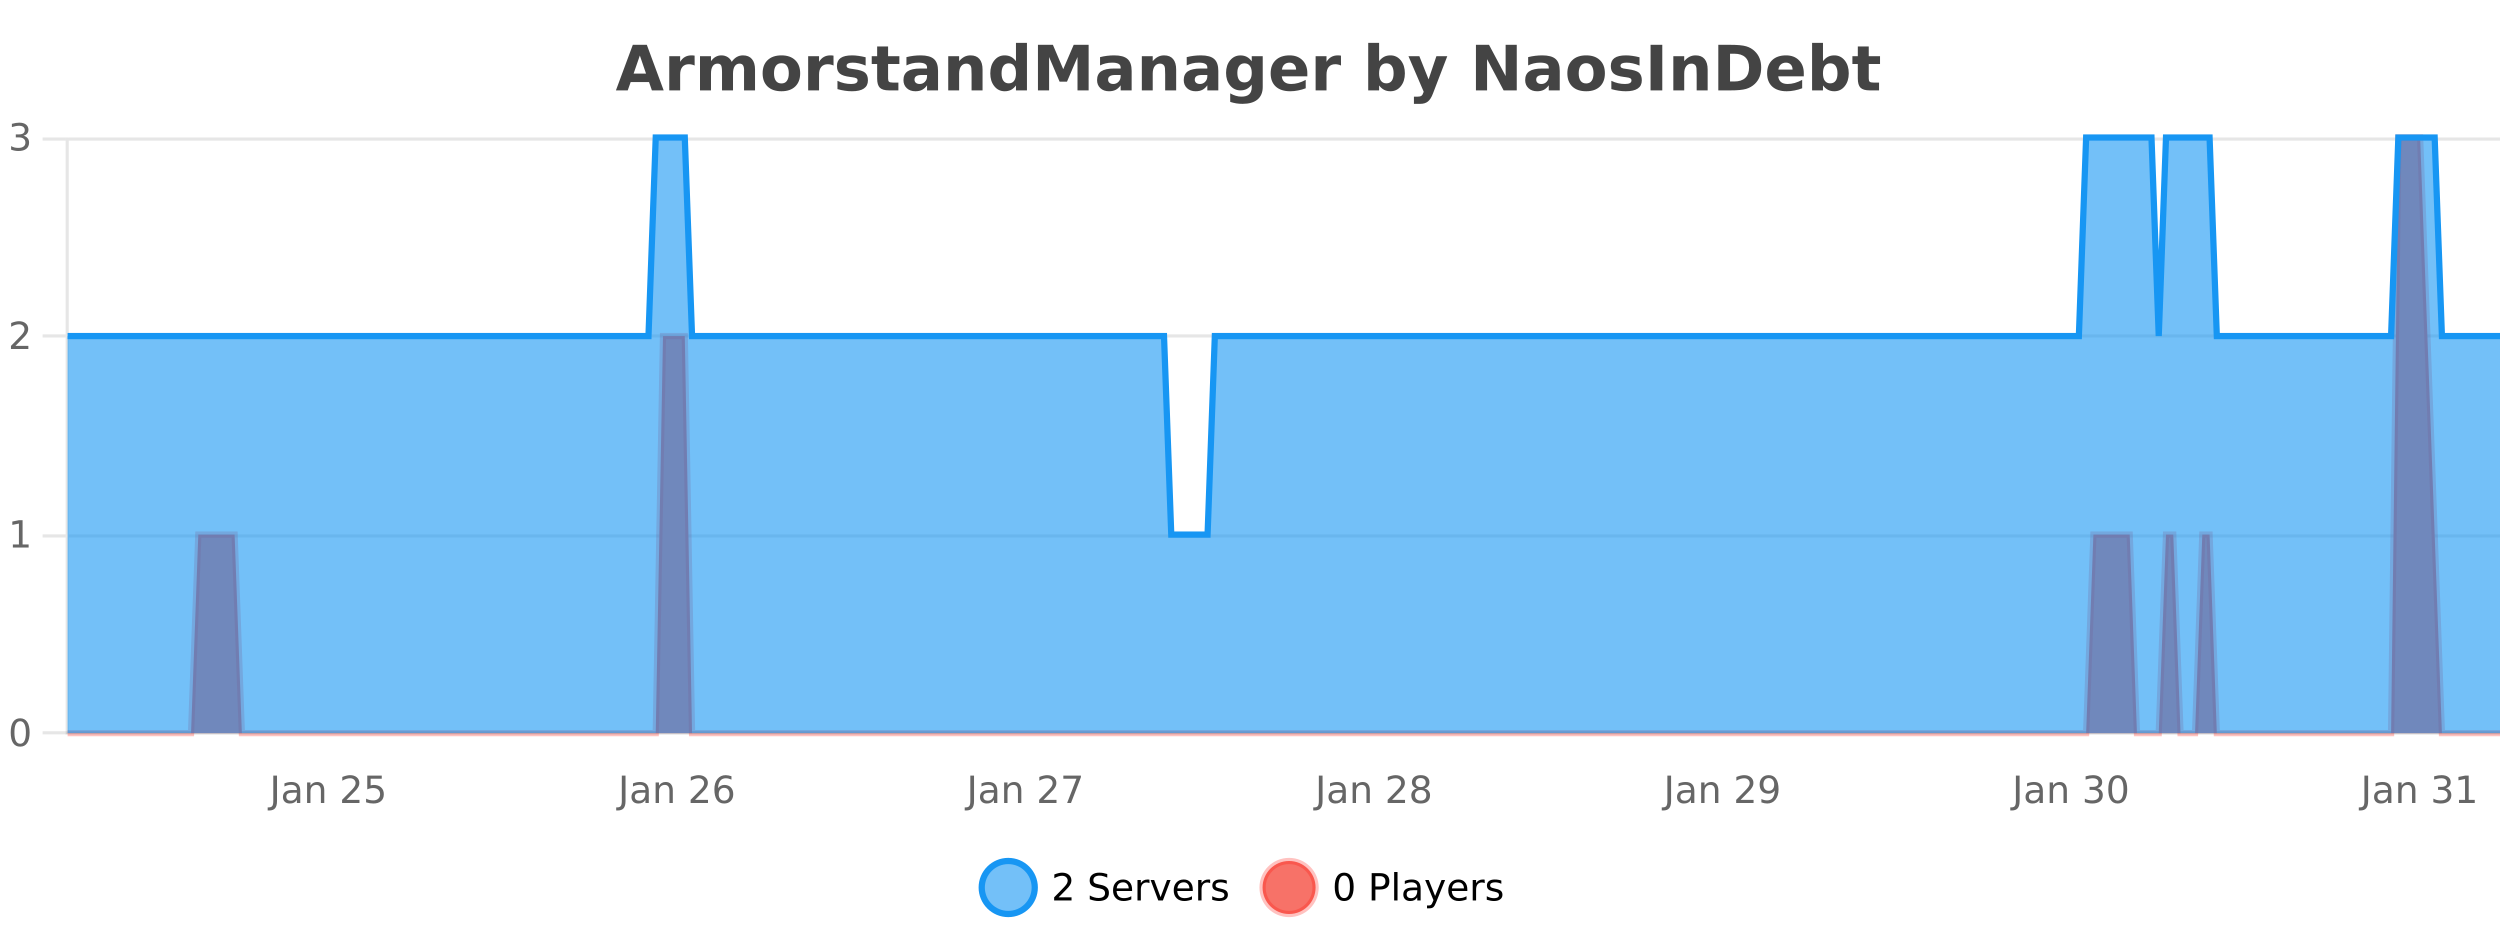 <?xml version="1.0" encoding="UTF-8"?>
<svg xmlns="http://www.w3.org/2000/svg" xmlns:xlink="http://www.w3.org/1999/xlink" width="800pt" height="300pt" viewBox="0 0 800 300" version="1.1">
<defs>
<clipPath id="clip1">
  <path d="M 285 263 L 360 263 L 360 300 L 285 300 Z M 285 263 "/>
</clipPath>
<clipPath id="clip2">
  <path d="M 375 263 L 450 263 L 450 300 L 375 300 Z M 375 263 "/>
</clipPath>
<clipPath id="clip3">
  <path d="M 21.633 44 L 800 44 L 800 234.602 L 21.633 234.602 Z M 21.633 44 "/>
</clipPath>
<clipPath id="clip4">
  <path d="M 20.633 43 L 800 43 L 800 235.602 L 20.633 235.602 Z M 20.633 43 "/>
</clipPath>
<clipPath id="clip5">
  <path d="M 21.633 44 L 800 44 L 800 234.602 L 21.633 234.602 Z M 21.633 44 "/>
</clipPath>
<clipPath id="clip6">
  <path d="M 20.633 43 L 800 43 L 800 200 L 20.633 200 Z M 20.633 43 "/>
</clipPath>
</defs>
<g id="surface1023471">
<rect x="0" y="0" width="800" height="300" style="fill:rgb(100%,100%,100%);fill-opacity:1;stroke:none;"/>
<path style="fill:none;stroke-width:1;stroke-linecap:butt;stroke-linejoin:miter;stroke:rgb(0%,0%,0%);stroke-opacity:0.098;stroke-miterlimit:10;" d="M 22 234.5 L 800 234.5 "/>
<path style="fill:none;stroke-width:1;stroke-linecap:butt;stroke-linejoin:miter;stroke:rgb(0%,0%,0%);stroke-opacity:0.098;stroke-miterlimit:10;" d="M 13.633 234.5 L 21 234.5 "/>
<path style="fill:none;stroke-width:1;stroke-linecap:butt;stroke-linejoin:miter;stroke:rgb(0%,0%,0%);stroke-opacity:0.098;stroke-miterlimit:10;" d="M 22 171.5 L 800 171.5 "/>
<path style="fill:none;stroke-width:1;stroke-linecap:butt;stroke-linejoin:miter;stroke:rgb(0%,0%,0%);stroke-opacity:0.098;stroke-miterlimit:10;" d="M 13.633 171.5 L 21 171.5 "/>
<path style="fill:none;stroke-width:1;stroke-linecap:butt;stroke-linejoin:miter;stroke:rgb(0%,0%,0%);stroke-opacity:0.098;stroke-miterlimit:10;" d="M 22 107.5 L 800 107.5 "/>
<path style="fill:none;stroke-width:1;stroke-linecap:butt;stroke-linejoin:miter;stroke:rgb(0%,0%,0%);stroke-opacity:0.098;stroke-miterlimit:10;" d="M 13.633 107.5 L 21 107.5 "/>
<path style="fill:none;stroke-width:1;stroke-linecap:butt;stroke-linejoin:miter;stroke:rgb(0%,0%,0%);stroke-opacity:0.098;stroke-miterlimit:10;" d="M 22 44.5 L 800 44.5 "/>
<path style="fill:none;stroke-width:1;stroke-linecap:butt;stroke-linejoin:miter;stroke:rgb(0%,0%,0%);stroke-opacity:0.098;stroke-miterlimit:10;" d="M 13.633 44.5 L 21 44.5 "/>
<path style=" stroke:none;fill-rule:nonzero;fill:rgb(9.02%,58.824%,95.294%);fill-opacity:0.6;" d="M 331.121 284 C 331.121 288.688 327.324 292.484 322.637 292.484 C 317.953 292.484 314.152 288.688 314.152 284 C 314.152 279.312 317.953 275.516 322.637 275.516 C 327.324 275.516 331.121 279.312 331.121 284 Z M 331.121 284 "/>
<g clip-path="url(#clip1)" clip-rule="nonzero">
<path style="fill:none;stroke-width:2;stroke-linecap:butt;stroke-linejoin:miter;stroke:rgb(9.02%,58.824%,95.294%);stroke-opacity:1;stroke-miterlimit:10;" d="M 331.121 284 C 331.121 288.688 327.324 292.484 322.637 292.484 C 317.953 292.484 314.152 288.688 314.152 284 C 314.152 279.312 317.953 275.516 322.637 275.516 C 327.324 275.516 331.121 279.312 331.121 284 Z M 331.121 284 "/>
</g>
<path style=" stroke:none;fill-rule:nonzero;fill:rgb(0%,0%,0%);fill-opacity:1;" d="M 338.75 287.156 L 342.891 287.156 L 342.891 288.156 L 337.328 288.156 L 337.328 287.156 C 337.773 286.699 338.383 286.078 339.156 285.297 C 339.938 284.508 340.426 283.996 340.625 283.766 C 341.008 283.352 341.273 282.996 341.422 282.703 C 341.578 282.402 341.656 282.109 341.656 281.828 C 341.656 281.359 341.488 280.98 341.156 280.688 C 340.832 280.398 340.41 280.25 339.891 280.25 C 339.516 280.25 339.117 280.312 338.703 280.438 C 338.297 280.562 337.859 280.762 337.391 281.031 L 337.391 279.828 C 337.867 279.641 338.312 279.5 338.719 279.406 C 339.133 279.305 339.516 279.25 339.859 279.25 C 340.766 279.25 341.488 279.48 342.031 279.938 C 342.57 280.387 342.844 280.992 342.844 281.75 C 342.844 282.105 342.773 282.445 342.641 282.766 C 342.504 283.09 342.258 283.469 341.906 283.906 C 341.801 284.023 341.488 284.352 340.969 284.891 C 340.445 285.434 339.707 286.188 338.75 287.156 Z M 354.32 279.688 L 354.32 280.844 C 353.871 280.637 353.445 280.48 353.039 280.375 C 352.641 280.262 352.262 280.203 351.898 280.203 C 351.25 280.203 350.75 280.328 350.398 280.578 C 350.055 280.828 349.883 281.188 349.883 281.656 C 349.883 282.043 349.996 282.336 350.227 282.531 C 350.453 282.73 350.898 282.887 351.555 283 L 352.258 283.156 C 353.141 283.324 353.793 283.621 354.211 284.047 C 354.637 284.465 354.852 285.027 354.852 285.734 C 354.852 286.59 354.562 287.234 353.992 287.672 C 353.43 288.109 352.594 288.328 351.492 288.328 C 351.086 288.328 350.648 288.281 350.18 288.188 C 349.711 288.094 349.227 287.953 348.727 287.766 L 348.727 286.547 C 349.203 286.82 349.672 287.023 350.133 287.156 C 350.602 287.293 351.055 287.359 351.492 287.359 C 352.168 287.359 352.688 287.23 353.055 286.969 C 353.43 286.699 353.617 286.32 353.617 285.828 C 353.617 285.402 353.48 285.07 353.211 284.828 C 352.949 284.578 352.516 284.398 351.914 284.281 L 351.195 284.141 C 350.309 283.965 349.668 283.688 349.273 283.312 C 348.887 282.938 348.695 282.418 348.695 281.75 C 348.695 280.969 348.965 280.359 349.508 279.922 C 350.047 279.477 350.797 279.25 351.758 279.25 C 352.172 279.25 352.59 279.289 353.008 279.359 C 353.434 279.434 353.871 279.543 354.32 279.688 Z M 362.266 284.609 L 362.266 285.125 L 357.297 285.125 C 357.348 285.875 357.57 286.445 357.969 286.828 C 358.375 287.215 358.93 287.406 359.641 287.406 C 360.055 287.406 360.457 287.359 360.844 287.266 C 361.238 287.164 361.629 287.008 362.016 286.797 L 362.016 287.828 C 361.617 287.984 361.219 288.105 360.812 288.188 C 360.406 288.281 359.992 288.328 359.578 288.328 C 358.535 288.328 357.707 288.027 357.094 287.422 C 356.477 286.809 356.172 285.98 356.172 284.938 C 356.172 283.867 356.461 283.016 357.047 282.391 C 357.629 281.758 358.41 281.438 359.391 281.438 C 360.273 281.438 360.973 281.727 361.484 282.297 C 362.004 282.859 362.266 283.633 362.266 284.609 Z M 361.188 284.281 C 361.176 283.699 361.008 283.23 360.688 282.875 C 360.363 282.523 359.938 282.344 359.406 282.344 C 358.801 282.344 358.316 282.516 357.953 282.859 C 357.598 283.203 357.395 283.684 357.344 284.297 Z M 367.836 282.594 C 367.711 282.531 367.574 282.484 367.43 282.453 C 367.293 282.414 367.137 282.391 366.961 282.391 C 366.355 282.391 365.887 282.59 365.555 282.984 C 365.23 283.383 365.07 283.953 365.07 284.703 L 365.07 288.156 L 363.992 288.156 L 363.992 281.594 L 365.07 281.594 L 365.07 282.609 C 365.297 282.215 365.594 281.922 365.961 281.734 C 366.324 281.539 366.766 281.438 367.289 281.438 C 367.359 281.438 367.438 281.445 367.523 281.453 C 367.617 281.465 367.715 281.48 367.82 281.5 Z M 368.195 281.594 L 369.336 281.594 L 371.383 287.094 L 373.445 281.594 L 374.586 281.594 L 372.117 288.156 L 370.648 288.156 Z M 381.688 284.609 L 381.688 285.125 L 376.719 285.125 C 376.77 285.875 376.992 286.445 377.391 286.828 C 377.797 287.215 378.352 287.406 379.062 287.406 C 379.477 287.406 379.879 287.359 380.266 287.266 C 380.66 287.164 381.051 287.008 381.438 286.797 L 381.438 287.828 C 381.039 287.984 380.641 288.105 380.234 288.188 C 379.828 288.281 379.414 288.328 379 288.328 C 377.957 288.328 377.129 288.027 376.516 287.422 C 375.898 286.809 375.594 285.98 375.594 284.938 C 375.594 283.867 375.883 283.016 376.469 282.391 C 377.051 281.758 377.832 281.438 378.812 281.438 C 379.695 281.438 380.395 281.727 380.906 282.297 C 381.426 282.859 381.688 283.633 381.688 284.609 Z M 380.609 284.281 C 380.598 283.699 380.43 283.23 380.109 282.875 C 379.785 282.523 379.359 282.344 378.828 282.344 C 378.223 282.344 377.738 282.516 377.375 282.859 C 377.02 283.203 376.816 283.684 376.766 284.297 Z M 387.258 282.594 C 387.133 282.531 386.996 282.484 386.852 282.453 C 386.715 282.414 386.559 282.391 386.383 282.391 C 385.777 282.391 385.309 282.59 384.977 282.984 C 384.652 283.383 384.492 283.953 384.492 284.703 L 384.492 288.156 L 383.414 288.156 L 383.414 281.594 L 384.492 281.594 L 384.492 282.609 C 384.719 282.215 385.016 281.922 385.383 281.734 C 385.746 281.539 386.188 281.438 386.711 281.438 C 386.781 281.438 386.859 281.445 386.945 281.453 C 387.039 281.465 387.137 281.48 387.242 281.5 Z M 392.562 281.781 L 392.562 282.812 C 392.258 282.656 391.941 282.543 391.609 282.469 C 391.285 282.387 390.945 282.344 390.594 282.344 C 390.062 282.344 389.66 282.43 389.391 282.594 C 389.117 282.75 388.984 282.996 388.984 283.328 C 388.984 283.578 389.078 283.777 389.266 283.922 C 389.461 284.059 389.852 284.188 390.438 284.312 L 390.797 284.406 C 391.566 284.562 392.113 284.793 392.438 285.094 C 392.758 285.398 392.922 285.812 392.922 286.344 C 392.922 286.961 392.676 287.445 392.188 287.797 C 391.707 288.152 391.047 288.328 390.203 288.328 C 389.848 288.328 389.477 288.289 389.094 288.219 C 388.719 288.156 388.32 288.059 387.906 287.922 L 387.906 286.797 C 388.301 287.008 388.691 287.164 389.078 287.266 C 389.461 287.371 389.848 287.422 390.234 287.422 C 390.734 287.422 391.117 287.34 391.391 287.172 C 391.672 286.996 391.812 286.746 391.812 286.422 C 391.812 286.133 391.711 285.906 391.516 285.75 C 391.316 285.594 390.883 285.445 390.219 285.297 L 389.844 285.219 C 389.176 285.074 388.691 284.855 388.391 284.562 C 388.098 284.273 387.953 283.875 387.953 283.375 C 387.953 282.75 388.172 282.273 388.609 281.938 C 389.047 281.605 389.664 281.438 390.469 281.438 C 390.863 281.438 391.238 281.469 391.594 281.531 C 391.945 281.586 392.27 281.668 392.562 281.781 Z M 332.637 277.016 "/>
<path style=" stroke:none;fill-rule:nonzero;fill:rgb(96.863%,44.706%,40.784%);fill-opacity:1;" d="M 420.988 284 C 420.988 288.688 417.191 292.484 412.504 292.484 C 407.82 292.484 404.02 288.688 404.02 284 C 404.02 279.312 407.82 275.516 412.504 275.516 C 417.191 275.516 420.988 279.312 420.988 284 Z M 420.988 284 "/>
<g clip-path="url(#clip2)" clip-rule="nonzero">
<path style="fill:none;stroke-width:2;stroke-linecap:butt;stroke-linejoin:miter;stroke:rgb(100%,4.706%,0%);stroke-opacity:0.247;stroke-miterlimit:10;" d="M 420.988 284 C 420.988 288.688 417.191 292.484 412.504 292.484 C 407.82 292.484 404.02 288.688 404.02 284 C 404.02 279.312 407.82 275.516 412.504 275.516 C 417.191 275.516 420.988 279.312 420.988 284 Z M 420.988 284 "/>
</g>
<path style=" stroke:none;fill-rule:nonzero;fill:rgb(0%,0%,0%);fill-opacity:1;" d="M 430.133 280.188 C 429.527 280.188 429.07 280.492 428.758 281.094 C 428.453 281.688 428.305 282.59 428.305 283.797 C 428.305 284.996 428.453 285.898 428.758 286.5 C 429.07 287.094 429.527 287.391 430.133 287.391 C 430.746 287.391 431.203 287.094 431.508 286.5 C 431.82 285.898 431.977 284.996 431.977 283.797 C 431.977 282.59 431.82 281.688 431.508 281.094 C 431.203 280.492 430.746 280.188 430.133 280.188 Z M 430.133 279.25 C 431.109 279.25 431.859 279.641 432.383 280.422 C 432.902 281.195 433.164 282.32 433.164 283.797 C 433.164 285.266 432.902 286.391 432.383 287.172 C 431.859 287.945 431.109 288.328 430.133 288.328 C 429.152 288.328 428.402 287.945 427.883 287.172 C 427.371 286.391 427.117 285.266 427.117 283.797 C 427.117 282.32 427.371 281.195 427.883 280.422 C 428.402 279.641 429.152 279.25 430.133 279.25 Z M 440.125 280.375 L 440.125 283.672 L 441.609 283.672 C 442.16 283.672 442.586 283.531 442.891 283.25 C 443.191 282.961 443.344 282.547 443.344 282.016 C 443.344 281.496 443.191 281.094 442.891 280.812 C 442.586 280.523 442.16 280.375 441.609 280.375 Z M 438.938 279.406 L 441.609 279.406 C 442.598 279.406 443.344 279.633 443.844 280.078 C 444.344 280.516 444.594 281.164 444.594 282.016 C 444.594 282.883 444.344 283.539 443.844 283.984 C 443.344 284.422 442.598 284.641 441.609 284.641 L 440.125 284.641 L 440.125 288.156 L 438.938 288.156 Z M 446.129 279.031 L 447.207 279.031 L 447.207 288.156 L 446.129 288.156 Z M 452.445 284.859 C 451.578 284.859 450.977 284.961 450.633 285.156 C 450.297 285.355 450.133 285.695 450.133 286.172 C 450.133 286.559 450.258 286.867 450.508 287.094 C 450.766 287.312 451.109 287.422 451.539 287.422 C 452.141 287.422 452.621 287.215 452.977 286.797 C 453.34 286.371 453.523 285.805 453.523 285.094 L 453.523 284.859 Z M 454.602 284.406 L 454.602 288.156 L 453.523 288.156 L 453.523 287.156 C 453.273 287.555 452.965 287.852 452.602 288.047 C 452.234 288.234 451.789 288.328 451.258 288.328 C 450.578 288.328 450.043 288.141 449.648 287.766 C 449.25 287.383 449.055 286.875 449.055 286.25 C 449.055 285.512 449.297 284.953 449.789 284.578 C 450.289 284.203 451.027 284.016 452.008 284.016 L 453.523 284.016 L 453.523 283.906 C 453.523 283.406 453.355 283.023 453.023 282.75 C 452.699 282.48 452.246 282.344 451.664 282.344 C 451.289 282.344 450.918 282.391 450.555 282.484 C 450.199 282.578 449.859 282.715 449.539 282.891 L 449.539 281.891 C 449.934 281.734 450.312 281.621 450.68 281.547 C 451.055 281.477 451.418 281.438 451.773 281.438 C 452.719 281.438 453.43 281.684 453.898 282.172 C 454.367 282.664 454.602 283.406 454.602 284.406 Z M 459.551 288.766 C 459.246 289.547 458.949 290.055 458.66 290.297 C 458.367 290.535 457.98 290.656 457.504 290.656 L 456.645 290.656 L 456.645 289.75 L 457.27 289.75 C 457.57 289.75 457.801 289.676 457.957 289.531 C 458.121 289.395 458.305 289.066 458.504 288.547 L 458.707 288.047 L 456.051 281.594 L 457.191 281.594 L 459.238 286.719 L 461.301 281.594 L 462.441 281.594 Z M 469.543 284.609 L 469.543 285.125 L 464.574 285.125 C 464.625 285.875 464.848 286.445 465.246 286.828 C 465.652 287.215 466.207 287.406 466.918 287.406 C 467.332 287.406 467.734 287.359 468.121 287.266 C 468.516 287.164 468.906 287.008 469.293 286.797 L 469.293 287.828 C 468.895 287.984 468.496 288.105 468.09 288.188 C 467.684 288.281 467.27 288.328 466.855 288.328 C 465.812 288.328 464.984 288.027 464.371 287.422 C 463.754 286.809 463.449 285.98 463.449 284.938 C 463.449 283.867 463.738 283.016 464.324 282.391 C 464.906 281.758 465.688 281.438 466.668 281.438 C 467.551 281.438 468.25 281.727 468.762 282.297 C 469.281 282.859 469.543 283.633 469.543 284.609 Z M 468.465 284.281 C 468.453 283.699 468.285 283.23 467.965 282.875 C 467.641 282.523 467.215 282.344 466.684 282.344 C 466.078 282.344 465.594 282.516 465.23 282.859 C 464.875 283.203 464.672 283.684 464.621 284.297 Z M 475.113 282.594 C 474.988 282.531 474.852 282.484 474.707 282.453 C 474.57 282.414 474.414 282.391 474.238 282.391 C 473.633 282.391 473.164 282.59 472.832 282.984 C 472.508 283.383 472.348 283.953 472.348 284.703 L 472.348 288.156 L 471.27 288.156 L 471.27 281.594 L 472.348 281.594 L 472.348 282.609 C 472.574 282.215 472.871 281.922 473.238 281.734 C 473.602 281.539 474.043 281.438 474.566 281.438 C 474.637 281.438 474.715 281.445 474.801 281.453 C 474.895 281.465 474.992 281.48 475.098 281.5 Z M 480.422 281.781 L 480.422 282.812 C 480.117 282.656 479.801 282.543 479.469 282.469 C 479.145 282.387 478.805 282.344 478.453 282.344 C 477.922 282.344 477.52 282.43 477.25 282.594 C 476.977 282.75 476.844 282.996 476.844 283.328 C 476.844 283.578 476.938 283.777 477.125 283.922 C 477.32 284.059 477.711 284.188 478.297 284.312 L 478.656 284.406 C 479.426 284.562 479.973 284.793 480.297 285.094 C 480.617 285.398 480.781 285.812 480.781 286.344 C 480.781 286.961 480.535 287.445 480.047 287.797 C 479.566 288.152 478.906 288.328 478.062 288.328 C 477.707 288.328 477.336 288.289 476.953 288.219 C 476.578 288.156 476.18 288.059 475.766 287.922 L 475.766 286.797 C 476.16 287.008 476.551 287.164 476.938 287.266 C 477.32 287.371 477.707 287.422 478.094 287.422 C 478.594 287.422 478.977 287.34 479.25 287.172 C 479.531 286.996 479.672 286.746 479.672 286.422 C 479.672 286.133 479.57 285.906 479.375 285.75 C 479.176 285.594 478.742 285.445 478.078 285.297 L 477.703 285.219 C 477.035 285.074 476.551 284.855 476.25 284.562 C 475.957 284.273 475.812 283.875 475.812 283.375 C 475.812 282.75 476.031 282.273 476.469 281.938 C 476.906 281.605 477.523 281.438 478.328 281.438 C 478.723 281.438 479.098 281.469 479.453 281.531 C 479.805 281.586 480.129 281.668 480.422 281.781 Z M 422.504 277.016 "/>
<path style=" stroke:none;fill-rule:nonzero;fill:rgb(26.667%,26.667%,26.667%);fill-opacity:1;" d="M 207.688 26.266 L 201.812 26.266 L 200.875 28.922 L 197.094 28.922 L 202.5 14.344 L 206.984 14.344 L 212.375 28.922 L 208.609 28.922 Z M 202.75 23.562 L 206.734 23.562 L 204.75 17.766 Z M 222.289 20.969 C 221.977 20.824 221.668 20.719 221.367 20.656 C 221.062 20.586 220.762 20.547 220.461 20.547 C 219.555 20.547 218.855 20.836 218.367 21.406 C 217.887 21.98 217.648 22.805 217.648 23.875 L 217.648 28.922 L 214.164 28.922 L 214.164 17.984 L 217.648 17.984 L 217.648 19.781 C 218.094 19.062 218.609 18.543 219.195 18.219 C 219.777 17.887 220.477 17.719 221.289 17.719 C 221.414 17.719 221.543 17.727 221.68 17.734 C 221.812 17.746 222.012 17.766 222.273 17.797 Z M 234.156 19.797 C 234.602 19.121 235.129 18.605 235.734 18.25 C 236.348 17.898 237.02 17.719 237.75 17.719 C 239 17.719 239.953 18.109 240.609 18.891 C 241.273 19.664 241.609 20.789 241.609 22.266 L 241.609 28.922 L 238.094 28.922 L 238.094 23.219 C 238.094 23.137 238.094 23.047 238.094 22.953 C 238.102 22.859 238.109 22.73 238.109 22.562 C 238.109 21.793 237.992 21.234 237.766 20.891 C 237.535 20.539 237.164 20.359 236.656 20.359 C 236 20.359 235.488 20.637 235.125 21.188 C 234.758 21.73 234.57 22.516 234.562 23.547 L 234.562 28.922 L 231.047 28.922 L 231.047 23.219 C 231.047 22.012 230.941 21.234 230.734 20.891 C 230.523 20.539 230.156 20.359 229.625 20.359 C 228.945 20.359 228.426 20.637 228.062 21.188 C 227.695 21.73 227.516 22.516 227.516 23.547 L 227.516 28.922 L 224 28.922 L 224 17.984 L 227.516 17.984 L 227.516 19.578 C 227.953 18.965 228.445 18.5 229 18.188 C 229.551 17.875 230.164 17.719 230.844 17.719 C 231.594 17.719 232.258 17.902 232.844 18.266 C 233.426 18.633 233.863 19.141 234.156 19.797 Z M 250.07 20.219 C 249.289 20.219 248.695 20.5 248.289 21.062 C 247.883 21.617 247.68 22.418 247.68 23.469 C 247.68 24.512 247.883 25.312 248.289 25.875 C 248.695 26.43 249.289 26.703 250.07 26.703 C 250.828 26.703 251.406 26.43 251.805 25.875 C 252.211 25.312 252.414 24.512 252.414 23.469 C 252.414 22.418 252.211 21.617 251.805 21.062 C 251.406 20.5 250.828 20.219 250.07 20.219 Z M 250.07 17.719 C 251.945 17.719 253.406 18.23 254.461 19.25 C 255.523 20.262 256.055 21.668 256.055 23.469 C 256.055 25.262 255.523 26.668 254.461 27.688 C 253.406 28.699 251.945 29.203 250.07 29.203 C 248.172 29.203 246.695 28.699 245.633 27.688 C 244.57 26.668 244.039 25.262 244.039 23.469 C 244.039 21.668 244.57 20.262 245.633 19.25 C 246.695 18.23 248.172 17.719 250.07 17.719 Z M 266.734 20.969 C 266.422 20.824 266.113 20.719 265.812 20.656 C 265.508 20.586 265.207 20.547 264.906 20.547 C 264 20.547 263.301 20.836 262.812 21.406 C 262.332 21.98 262.094 22.805 262.094 23.875 L 262.094 28.922 L 258.609 28.922 L 258.609 17.984 L 262.094 17.984 L 262.094 19.781 C 262.539 19.062 263.055 18.543 263.641 18.219 C 264.223 17.887 264.922 17.719 265.734 17.719 C 265.859 17.719 265.988 17.727 266.125 17.734 C 266.258 17.746 266.457 17.766 266.719 17.797 Z M 277.004 18.328 L 277.004 20.984 C 276.262 20.672 275.543 20.438 274.848 20.281 C 274.148 20.125 273.488 20.047 272.863 20.047 C 272.207 20.047 271.715 20.133 271.395 20.297 C 271.07 20.465 270.91 20.719 270.91 21.062 C 270.91 21.344 271.027 21.559 271.27 21.703 C 271.52 21.852 271.957 21.961 272.582 22.031 L 273.207 22.125 C 274.996 22.355 276.199 22.73 276.816 23.25 C 277.43 23.773 277.738 24.59 277.738 25.703 C 277.738 26.871 277.305 27.746 276.441 28.328 C 275.586 28.914 274.309 29.203 272.613 29.203 C 271.883 29.203 271.133 29.145 270.363 29.031 C 269.59 28.918 268.801 28.746 267.988 28.516 L 267.988 25.859 C 268.684 26.203 269.398 26.461 270.129 26.625 C 270.855 26.793 271.602 26.875 272.363 26.875 C 273.051 26.875 273.566 26.781 273.91 26.594 C 274.254 26.406 274.426 26.125 274.426 25.75 C 274.426 25.438 274.305 25.211 274.066 25.062 C 273.824 24.906 273.352 24.789 272.645 24.703 L 272.035 24.625 C 270.473 24.43 269.379 24.07 268.754 23.547 C 268.129 23.016 267.816 22.215 267.816 21.141 C 267.816 19.984 268.211 19.125 269.004 18.562 C 269.805 18 271.023 17.719 272.66 17.719 C 273.305 17.719 273.98 17.773 274.691 17.875 C 275.398 17.969 276.168 18.121 277.004 18.328 Z M 284.188 14.875 L 284.188 17.984 L 287.797 17.984 L 287.797 20.484 L 284.188 20.484 L 284.188 25.125 C 284.188 25.637 284.285 25.98 284.484 26.156 C 284.691 26.336 285.094 26.422 285.688 26.422 L 287.484 26.422 L 287.484 28.922 L 284.484 28.922 C 283.109 28.922 282.129 28.637 281.547 28.062 C 280.973 27.48 280.688 26.5 280.688 25.125 L 280.688 20.484 L 278.953 20.484 L 278.953 17.984 L 280.688 17.984 L 280.688 14.875 Z M 294.828 24 C 294.098 24 293.551 24.125 293.188 24.375 C 292.82 24.617 292.641 24.98 292.641 25.469 C 292.641 25.906 292.785 26.25 293.078 26.5 C 293.379 26.75 293.789 26.875 294.312 26.875 C 294.969 26.875 295.52 26.641 295.969 26.172 C 296.426 25.703 296.656 25.117 296.656 24.406 L 296.656 24 Z M 300.172 22.688 L 300.172 28.922 L 296.656 28.922 L 296.656 27.297 C 296.188 27.965 295.656 28.449 295.062 28.75 C 294.477 29.051 293.766 29.203 292.922 29.203 C 291.797 29.203 290.879 28.875 290.172 28.219 C 289.461 27.555 289.109 26.695 289.109 25.641 C 289.109 24.359 289.547 23.422 290.422 22.828 C 291.305 22.227 292.695 21.922 294.594 21.922 L 296.656 21.922 L 296.656 21.641 C 296.656 21.09 296.438 20.688 296 20.438 C 295.562 20.18 294.879 20.047 293.953 20.047 C 293.203 20.047 292.504 20.125 291.859 20.281 C 291.211 20.43 290.613 20.648 290.062 20.938 L 290.062 18.281 C 290.812 18.094 291.562 17.953 292.312 17.859 C 293.07 17.766 293.832 17.719 294.594 17.719 C 296.562 17.719 297.984 18.109 298.859 18.891 C 299.734 19.664 300.172 20.93 300.172 22.688 Z M 314.418 22.266 L 314.418 28.922 L 310.902 28.922 L 310.902 23.828 C 310.902 22.883 310.879 22.23 310.84 21.875 C 310.797 21.512 310.723 21.246 310.621 21.078 C 310.484 20.852 310.297 20.672 310.059 20.547 C 309.828 20.422 309.562 20.359 309.262 20.359 C 308.531 20.359 307.957 20.641 307.543 21.203 C 307.125 21.766 306.918 22.547 306.918 23.547 L 306.918 28.922 L 303.434 28.922 L 303.434 17.984 L 306.918 17.984 L 306.918 19.578 C 307.449 18.945 308.012 18.477 308.605 18.172 C 309.199 17.871 309.848 17.719 310.559 17.719 C 311.828 17.719 312.785 18.109 313.434 18.891 C 314.09 19.664 314.418 20.789 314.418 22.266 Z M 325.109 19.578 L 325.109 13.719 L 328.625 13.719 L 328.625 28.922 L 325.109 28.922 L 325.109 27.344 C 324.629 27.992 324.098 28.465 323.516 28.766 C 322.93 29.055 322.258 29.203 321.5 29.203 C 320.156 29.203 319.051 28.668 318.188 27.594 C 317.32 26.523 316.891 25.148 316.891 23.469 C 316.891 21.781 317.32 20.402 318.188 19.328 C 319.051 18.258 320.156 17.719 321.5 17.719 C 322.258 17.719 322.93 17.871 323.516 18.172 C 324.098 18.477 324.629 18.945 325.109 19.578 Z M 322.797 26.672 C 323.547 26.672 324.117 26.402 324.516 25.859 C 324.91 25.309 325.109 24.512 325.109 23.469 C 325.109 22.43 324.91 21.637 324.516 21.094 C 324.117 20.543 323.547 20.266 322.797 20.266 C 322.055 20.266 321.488 20.543 321.094 21.094 C 320.695 21.637 320.5 22.43 320.5 23.469 C 320.5 24.512 320.695 25.309 321.094 25.859 C 321.488 26.402 322.055 26.672 322.797 26.672 Z M 332.145 14.344 L 336.926 14.344 L 340.238 22.141 L 343.582 14.344 L 348.363 14.344 L 348.363 28.922 L 344.801 28.922 L 344.801 18.25 L 341.441 26.125 L 339.066 26.125 L 335.707 18.25 L 335.707 28.922 L 332.145 28.922 Z M 356.781 24 C 356.051 24 355.504 24.125 355.141 24.375 C 354.773 24.617 354.594 24.98 354.594 25.469 C 354.594 25.906 354.738 26.25 355.031 26.5 C 355.332 26.75 355.742 26.875 356.266 26.875 C 356.922 26.875 357.473 26.641 357.922 26.172 C 358.379 25.703 358.609 25.117 358.609 24.406 L 358.609 24 Z M 362.125 22.688 L 362.125 28.922 L 358.609 28.922 L 358.609 27.297 C 358.141 27.965 357.609 28.449 357.016 28.75 C 356.43 29.051 355.719 29.203 354.875 29.203 C 353.75 29.203 352.832 28.875 352.125 28.219 C 351.414 27.555 351.062 26.695 351.062 25.641 C 351.062 24.359 351.5 23.422 352.375 22.828 C 353.258 22.227 354.648 21.922 356.547 21.922 L 358.609 21.922 L 358.609 21.641 C 358.609 21.09 358.391 20.688 357.953 20.438 C 357.516 20.18 356.832 20.047 355.906 20.047 C 355.156 20.047 354.457 20.125 353.812 20.281 C 353.164 20.43 352.566 20.648 352.016 20.938 L 352.016 18.281 C 352.766 18.094 353.516 17.953 354.266 17.859 C 355.023 17.766 355.785 17.719 356.547 17.719 C 358.516 17.719 359.938 18.109 360.812 18.891 C 361.688 19.664 362.125 20.93 362.125 22.688 Z M 376.371 22.266 L 376.371 28.922 L 372.855 28.922 L 372.855 23.828 C 372.855 22.883 372.832 22.23 372.793 21.875 C 372.75 21.512 372.676 21.246 372.574 21.078 C 372.438 20.852 372.25 20.672 372.012 20.547 C 371.781 20.422 371.516 20.359 371.215 20.359 C 370.484 20.359 369.91 20.641 369.496 21.203 C 369.078 21.766 368.871 22.547 368.871 23.547 L 368.871 28.922 L 365.387 28.922 L 365.387 17.984 L 368.871 17.984 L 368.871 19.578 C 369.402 18.945 369.965 18.477 370.559 18.172 C 371.152 17.871 371.801 17.719 372.512 17.719 C 373.781 17.719 374.738 18.109 375.387 18.891 C 376.043 19.664 376.371 20.789 376.371 22.266 Z M 384.516 24 C 383.785 24 383.238 24.125 382.875 24.375 C 382.508 24.617 382.328 24.98 382.328 25.469 C 382.328 25.906 382.473 26.25 382.766 26.5 C 383.066 26.75 383.477 26.875 384 26.875 C 384.656 26.875 385.207 26.641 385.656 26.172 C 386.113 25.703 386.344 25.117 386.344 24.406 L 386.344 24 Z M 389.859 22.688 L 389.859 28.922 L 386.344 28.922 L 386.344 27.297 C 385.875 27.965 385.344 28.449 384.75 28.75 C 384.164 29.051 383.453 29.203 382.609 29.203 C 381.484 29.203 380.566 28.875 379.859 28.219 C 379.148 27.555 378.797 26.695 378.797 25.641 C 378.797 24.359 379.234 23.422 380.109 22.828 C 380.992 22.227 382.383 21.922 384.281 21.922 L 386.344 21.922 L 386.344 21.641 C 386.344 21.09 386.125 20.688 385.688 20.438 C 385.25 20.18 384.566 20.047 383.641 20.047 C 382.891 20.047 382.191 20.125 381.547 20.281 C 380.898 20.43 380.301 20.648 379.75 20.938 L 379.75 18.281 C 380.5 18.094 381.25 17.953 382 17.859 C 382.758 17.766 383.52 17.719 384.281 17.719 C 386.25 17.719 387.672 18.109 388.547 18.891 C 389.422 19.664 389.859 20.93 389.859 22.688 Z M 400.559 27.062 C 400.078 27.699 399.547 28.168 398.965 28.469 C 398.379 28.773 397.707 28.922 396.949 28.922 C 395.613 28.922 394.512 28.398 393.637 27.344 C 392.77 26.293 392.34 24.953 392.34 23.328 C 392.34 21.695 392.77 20.355 393.637 19.312 C 394.512 18.262 395.613 17.734 396.949 17.734 C 397.707 17.734 398.379 17.887 398.965 18.188 C 399.547 18.492 400.078 18.965 400.559 19.609 L 400.559 17.984 L 404.074 17.984 L 404.074 27.812 C 404.074 29.57 403.516 30.914 402.402 31.844 C 401.297 32.77 399.688 33.234 397.574 33.234 C 396.895 33.234 396.234 33.18 395.59 33.078 C 394.953 32.973 394.312 32.816 393.668 32.609 L 393.668 29.875 C 394.281 30.227 394.879 30.488 395.465 30.656 C 396.047 30.832 396.637 30.922 397.23 30.922 C 398.375 30.922 399.215 30.672 399.746 30.172 C 400.285 29.672 400.559 28.887 400.559 27.812 Z M 398.246 20.266 C 397.527 20.266 396.965 20.531 396.559 21.062 C 396.152 21.594 395.949 22.352 395.949 23.328 C 395.949 24.328 396.141 25.09 396.527 25.609 C 396.922 26.121 397.496 26.375 398.246 26.375 C 398.973 26.375 399.543 26.109 399.949 25.578 C 400.355 25.047 400.559 24.297 400.559 23.328 C 400.559 22.352 400.355 21.594 399.949 21.062 C 399.543 20.531 398.973 20.266 398.246 20.266 Z M 418.344 23.422 L 418.344 24.422 L 410.172 24.422 C 410.254 25.246 410.551 25.859 411.062 26.266 C 411.57 26.672 412.281 26.875 413.188 26.875 C 413.926 26.875 414.68 26.766 415.453 26.547 C 416.223 26.328 417.016 26 417.828 25.562 L 417.828 28.25 C 417.004 28.562 416.176 28.797 415.344 28.953 C 414.52 29.117 413.695 29.203 412.875 29.203 C 410.895 29.203 409.352 28.703 408.25 27.703 C 407.156 26.695 406.609 25.281 406.609 23.469 C 406.609 21.68 407.145 20.273 408.219 19.25 C 409.301 18.23 410.785 17.719 412.672 17.719 C 414.391 17.719 415.766 18.242 416.797 19.281 C 417.828 20.312 418.344 21.695 418.344 23.422 Z M 414.75 22.266 C 414.75 21.602 414.555 21.062 414.172 20.656 C 413.785 20.25 413.281 20.047 412.656 20.047 C 411.977 20.047 411.426 20.242 411 20.625 C 410.582 21 410.32 21.547 410.219 22.266 Z M 429.125 20.969 C 428.812 20.824 428.504 20.719 428.203 20.656 C 427.898 20.586 427.598 20.547 427.297 20.547 C 426.391 20.547 425.691 20.836 425.203 21.406 C 424.723 21.98 424.484 22.805 424.484 23.875 L 424.484 28.922 L 421 28.922 L 421 17.984 L 424.484 17.984 L 424.484 19.781 C 424.93 19.062 425.445 18.543 426.031 18.219 C 426.613 17.887 427.312 17.719 428.125 17.719 C 428.25 17.719 428.379 17.727 428.516 17.734 C 428.648 17.746 428.848 17.766 429.109 17.797 Z M 443.641 26.672 C 444.391 26.672 444.961 26.402 445.359 25.859 C 445.754 25.309 445.953 24.512 445.953 23.469 C 445.953 22.43 445.754 21.637 445.359 21.094 C 444.961 20.543 444.391 20.266 443.641 20.266 C 442.891 20.266 442.312 20.543 441.906 21.094 C 441.508 21.637 441.312 22.43 441.312 23.469 C 441.312 24.5 441.508 25.293 441.906 25.844 C 442.312 26.398 442.891 26.672 443.641 26.672 Z M 441.312 19.578 C 441.801 18.945 442.336 18.477 442.922 18.172 C 443.504 17.871 444.176 17.719 444.938 17.719 C 446.289 17.719 447.398 18.258 448.266 19.328 C 449.129 20.402 449.562 21.781 449.562 23.469 C 449.562 25.148 449.129 26.523 448.266 27.594 C 447.398 28.668 446.289 29.203 444.938 29.203 C 444.176 29.203 443.504 29.051 442.922 28.75 C 442.336 28.449 441.801 27.98 441.312 27.344 L 441.312 28.922 L 437.828 28.922 L 437.828 13.719 L 441.312 13.719 Z M 450.707 17.984 L 454.191 17.984 L 457.145 25.406 L 459.645 17.984 L 463.129 17.984 L 458.535 29.953 C 458.074 31.172 457.535 32.02 456.91 32.5 C 456.293 32.988 455.488 33.234 454.488 33.234 L 452.457 33.234 L 452.457 30.938 L 453.551 30.938 C 454.145 30.938 454.574 30.844 454.848 30.656 C 455.117 30.469 455.324 30.129 455.473 29.641 L 455.582 29.344 Z M 472.301 14.344 L 476.488 14.344 L 481.801 24.344 L 481.801 14.344 L 485.363 14.344 L 485.363 28.922 L 481.16 28.922 L 475.863 18.922 L 475.863 28.922 L 472.301 28.922 Z M 493.773 24 C 493.043 24 492.496 24.125 492.133 24.375 C 491.766 24.617 491.586 24.98 491.586 25.469 C 491.586 25.906 491.73 26.25 492.023 26.5 C 492.324 26.75 492.734 26.875 493.258 26.875 C 493.914 26.875 494.465 26.641 494.914 26.172 C 495.371 25.703 495.602 25.117 495.602 24.406 L 495.602 24 Z M 499.117 22.688 L 499.117 28.922 L 495.602 28.922 L 495.602 27.297 C 495.133 27.965 494.602 28.449 494.008 28.75 C 493.422 29.051 492.711 29.203 491.867 29.203 C 490.742 29.203 489.824 28.875 489.117 28.219 C 488.406 27.555 488.055 26.695 488.055 25.641 C 488.055 24.359 488.492 23.422 489.367 22.828 C 490.25 22.227 491.641 21.922 493.539 21.922 L 495.602 21.922 L 495.602 21.641 C 495.602 21.09 495.383 20.688 494.945 20.438 C 494.508 20.18 493.824 20.047 492.898 20.047 C 492.148 20.047 491.449 20.125 490.805 20.281 C 490.156 20.43 489.559 20.648 489.008 20.938 L 489.008 18.281 C 489.758 18.094 490.508 17.953 491.258 17.859 C 492.016 17.766 492.777 17.719 493.539 17.719 C 495.508 17.719 496.93 18.109 497.805 18.891 C 498.68 19.664 499.117 20.93 499.117 22.688 Z M 507.582 20.219 C 506.801 20.219 506.207 20.5 505.801 21.062 C 505.395 21.617 505.191 22.418 505.191 23.469 C 505.191 24.512 505.395 25.312 505.801 25.875 C 506.207 26.43 506.801 26.703 507.582 26.703 C 508.34 26.703 508.918 26.43 509.316 25.875 C 509.723 25.312 509.926 24.512 509.926 23.469 C 509.926 22.418 509.723 21.617 509.316 21.062 C 508.918 20.5 508.34 20.219 507.582 20.219 Z M 507.582 17.719 C 509.457 17.719 510.918 18.23 511.973 19.25 C 513.035 20.262 513.566 21.668 513.566 23.469 C 513.566 25.262 513.035 26.668 511.973 27.688 C 510.918 28.699 509.457 29.203 507.582 29.203 C 505.684 29.203 504.207 28.699 503.145 27.688 C 502.082 26.668 501.551 25.262 501.551 23.469 C 501.551 21.668 502.082 20.262 503.145 19.25 C 504.207 18.23 505.684 17.719 507.582 17.719 Z M 524.648 18.328 L 524.648 20.984 C 523.906 20.672 523.188 20.438 522.492 20.281 C 521.793 20.125 521.133 20.047 520.508 20.047 C 519.852 20.047 519.359 20.133 519.039 20.297 C 518.715 20.465 518.555 20.719 518.555 21.062 C 518.555 21.344 518.672 21.559 518.914 21.703 C 519.164 21.852 519.602 21.961 520.227 22.031 L 520.852 22.125 C 522.641 22.355 523.844 22.73 524.461 23.25 C 525.074 23.773 525.383 24.59 525.383 25.703 C 525.383 26.871 524.949 27.746 524.086 28.328 C 523.23 28.914 521.953 29.203 520.258 29.203 C 519.527 29.203 518.777 29.145 518.008 29.031 C 517.234 28.918 516.445 28.746 515.633 28.516 L 515.633 25.859 C 516.328 26.203 517.043 26.461 517.773 26.625 C 518.5 26.793 519.246 26.875 520.008 26.875 C 520.695 26.875 521.211 26.781 521.555 26.594 C 521.898 26.406 522.07 26.125 522.07 25.75 C 522.07 25.438 521.949 25.211 521.711 25.062 C 521.469 24.906 520.996 24.789 520.289 24.703 L 519.68 24.625 C 518.117 24.43 517.023 24.07 516.398 23.547 C 515.773 23.016 515.461 22.215 515.461 21.141 C 515.461 19.984 515.855 19.125 516.648 18.562 C 517.449 18 518.668 17.719 520.305 17.719 C 520.949 17.719 521.625 17.773 522.336 17.875 C 523.043 17.969 523.812 18.121 524.648 18.328 Z M 528.18 14.344 L 531.93 14.344 L 531.93 28.922 L 528.18 28.922 Z M 546.449 22.266 L 546.449 28.922 L 542.934 28.922 L 542.934 23.828 C 542.934 22.883 542.91 22.23 542.871 21.875 C 542.828 21.512 542.754 21.246 542.652 21.078 C 542.516 20.852 542.328 20.672 542.09 20.547 C 541.859 20.422 541.594 20.359 541.293 20.359 C 540.562 20.359 539.988 20.641 539.574 21.203 C 539.156 21.766 538.949 22.547 538.949 23.547 L 538.949 28.922 L 535.465 28.922 L 535.465 17.984 L 538.949 17.984 L 538.949 19.578 C 539.48 18.945 540.043 18.477 540.637 18.172 C 541.23 17.871 541.879 17.719 542.59 17.719 C 543.859 17.719 544.816 18.109 545.465 18.891 C 546.121 19.664 546.449 20.789 546.449 22.266 Z M 553.609 17.188 L 553.609 26.078 L 554.953 26.078 C 556.492 26.078 557.672 25.699 558.484 24.938 C 559.297 24.18 559.703 23.07 559.703 21.609 C 559.703 20.172 559.297 19.078 558.484 18.328 C 557.68 17.57 556.504 17.188 554.953 17.188 Z M 549.859 14.344 L 553.812 14.344 C 556.031 14.344 557.68 14.5 558.766 14.812 C 559.848 15.125 560.773 15.664 561.547 16.422 C 562.234 17.078 562.742 17.84 563.078 18.703 C 563.41 19.559 563.578 20.527 563.578 21.609 C 563.578 22.715 563.41 23.699 563.078 24.562 C 562.742 25.43 562.234 26.188 561.547 26.844 C 560.766 27.594 559.828 28.133 558.734 28.453 C 557.641 28.766 556 28.922 553.812 28.922 L 549.859 28.922 Z M 577.211 23.422 L 577.211 24.422 L 569.039 24.422 C 569.121 25.246 569.418 25.859 569.93 26.266 C 570.438 26.672 571.148 26.875 572.055 26.875 C 572.793 26.875 573.547 26.766 574.32 26.547 C 575.09 26.328 575.883 26 576.695 25.562 L 576.695 28.25 C 575.871 28.562 575.043 28.797 574.211 28.953 C 573.387 29.117 572.562 29.203 571.742 29.203 C 569.762 29.203 568.219 28.703 567.117 27.703 C 566.023 26.695 565.477 25.281 565.477 23.469 C 565.477 21.68 566.012 20.273 567.086 19.25 C 568.168 18.23 569.652 17.719 571.539 17.719 C 573.258 17.719 574.633 18.242 575.664 19.281 C 576.695 20.312 577.211 21.695 577.211 23.422 Z M 573.617 22.266 C 573.617 21.602 573.422 21.062 573.039 20.656 C 572.652 20.25 572.148 20.047 571.523 20.047 C 570.844 20.047 570.293 20.242 569.867 20.625 C 569.449 21 569.188 21.547 569.086 22.266 Z M 585.68 26.672 C 586.43 26.672 587 26.402 587.398 25.859 C 587.793 25.309 587.992 24.512 587.992 23.469 C 587.992 22.43 587.793 21.637 587.398 21.094 C 587 20.543 586.43 20.266 585.68 20.266 C 584.93 20.266 584.352 20.543 583.945 21.094 C 583.547 21.637 583.352 22.43 583.352 23.469 C 583.352 24.5 583.547 25.293 583.945 25.844 C 584.352 26.398 584.93 26.672 585.68 26.672 Z M 583.352 19.578 C 583.84 18.945 584.375 18.477 584.961 18.172 C 585.543 17.871 586.215 17.719 586.977 17.719 C 588.328 17.719 589.438 18.258 590.305 19.328 C 591.168 20.402 591.602 21.781 591.602 23.469 C 591.602 25.148 591.168 26.523 590.305 27.594 C 589.438 28.668 588.328 29.203 586.977 29.203 C 586.215 29.203 585.543 29.051 584.961 28.75 C 584.375 28.449 583.84 27.98 583.352 27.344 L 583.352 28.922 L 579.867 28.922 L 579.867 13.719 L 583.352 13.719 Z M 598 14.875 L 598 17.984 L 601.609 17.984 L 601.609 20.484 L 598 20.484 L 598 25.125 C 598 25.637 598.098 25.98 598.297 26.156 C 598.504 26.336 598.906 26.422 599.5 26.422 L 601.297 26.422 L 601.297 28.922 L 598.297 28.922 C 596.922 28.922 595.941 28.637 595.359 28.062 C 594.785 27.48 594.5 26.5 594.5 25.125 L 594.5 20.484 L 592.766 20.484 L 592.766 17.984 L 594.5 17.984 L 594.5 14.875 Z M 197 10.359 "/>
<path style="fill:none;stroke-width:1;stroke-linecap:butt;stroke-linejoin:miter;stroke:rgb(0%,0%,0%);stroke-opacity:0.098;stroke-miterlimit:10;" d="M 21 234.5 L 801 234.5 "/>
<path style=" stroke:none;fill-rule:nonzero;fill:rgb(40%,40%,40%);fill-opacity:1;" d="M 87.453 248.203 L 88.641 248.203 L 88.641 256.344 C 88.641 257.395 88.438 258.16 88.031 258.641 C 87.633 259.117 86.992 259.359 86.109 259.359 L 85.656 259.359 L 85.656 258.359 L 86.031 258.359 C 86.551 258.359 86.914 258.211 87.125 257.922 C 87.344 257.629 87.453 257.102 87.453 256.344 Z M 93.93 253.656 C 93.062 253.656 92.461 253.758 92.117 253.953 C 91.781 254.152 91.617 254.492 91.617 254.969 C 91.617 255.355 91.742 255.664 91.992 255.891 C 92.25 256.109 92.594 256.219 93.023 256.219 C 93.625 256.219 94.105 256.012 94.461 255.594 C 94.824 255.168 95.008 254.602 95.008 253.891 L 95.008 253.656 Z M 96.086 253.203 L 96.086 256.953 L 95.008 256.953 L 95.008 255.953 C 94.758 256.352 94.449 256.648 94.086 256.844 C 93.719 257.031 93.273 257.125 92.742 257.125 C 92.062 257.125 91.527 256.938 91.133 256.562 C 90.734 256.18 90.539 255.672 90.539 255.047 C 90.539 254.309 90.781 253.75 91.273 253.375 C 91.773 253 92.512 252.812 93.492 252.812 L 95.008 252.812 L 95.008 252.703 C 95.008 252.203 94.84 251.82 94.508 251.547 C 94.184 251.277 93.73 251.141 93.148 251.141 C 92.773 251.141 92.402 251.188 92.039 251.281 C 91.684 251.375 91.344 251.512 91.023 251.688 L 91.023 250.688 C 91.418 250.531 91.797 250.418 92.164 250.344 C 92.539 250.273 92.902 250.234 93.258 250.234 C 94.203 250.234 94.914 250.48 95.383 250.969 C 95.852 251.461 96.086 252.203 96.086 253.203 Z M 103.766 252.984 L 103.766 256.953 L 102.688 256.953 L 102.688 253.031 C 102.688 252.406 102.562 251.945 102.312 251.641 C 102.07 251.328 101.711 251.172 101.234 251.172 C 100.648 251.172 100.188 251.359 99.844 251.734 C 99.508 252.102 99.344 252.605 99.344 253.25 L 99.344 256.953 L 98.266 256.953 L 98.266 250.391 L 99.344 250.391 L 99.344 251.406 C 99.602 251.012 99.906 250.719 100.25 250.531 C 100.602 250.336 101.008 250.234 101.469 250.234 C 102.219 250.234 102.785 250.469 103.172 250.938 C 103.566 251.398 103.766 252.078 103.766 252.984 Z M 110.891 255.953 L 115.031 255.953 L 115.031 256.953 L 109.469 256.953 L 109.469 255.953 C 109.914 255.496 110.523 254.875 111.297 254.094 C 112.078 253.305 112.566 252.793 112.766 252.562 C 113.148 252.148 113.414 251.793 113.562 251.5 C 113.719 251.199 113.797 250.906 113.797 250.625 C 113.797 250.156 113.629 249.777 113.297 249.484 C 112.973 249.195 112.551 249.047 112.031 249.047 C 111.656 249.047 111.258 249.109 110.844 249.234 C 110.438 249.359 110 249.559 109.531 249.828 L 109.531 248.625 C 110.008 248.438 110.453 248.297 110.859 248.203 C 111.273 248.102 111.656 248.047 112 248.047 C 112.906 248.047 113.629 248.277 114.172 248.734 C 114.711 249.184 114.984 249.789 114.984 250.547 C 114.984 250.902 114.914 251.242 114.781 251.562 C 114.645 251.887 114.398 252.266 114.047 252.703 C 113.941 252.82 113.629 253.148 113.109 253.688 C 112.586 254.23 111.848 254.984 110.891 255.953 Z M 117.523 248.203 L 122.164 248.203 L 122.164 249.203 L 118.602 249.203 L 118.602 251.344 C 118.777 251.281 118.949 251.242 119.117 251.219 C 119.293 251.188 119.465 251.172 119.633 251.172 C 120.609 251.172 121.387 251.445 121.961 251.984 C 122.531 252.516 122.82 253.234 122.82 254.141 C 122.82 255.09 122.523 255.824 121.93 256.344 C 121.344 256.867 120.523 257.125 119.461 257.125 C 119.086 257.125 118.703 257.094 118.32 257.031 C 117.945 256.969 117.555 256.875 117.148 256.75 L 117.148 255.562 C 117.5 255.75 117.867 255.891 118.242 255.984 C 118.617 256.078 119.012 256.125 119.43 256.125 C 120.105 256.125 120.641 255.949 121.039 255.594 C 121.434 255.242 121.633 254.758 121.633 254.141 C 121.633 253.539 121.434 253.059 121.039 252.703 C 120.641 252.352 120.105 252.172 119.43 252.172 C 119.117 252.172 118.797 252.211 118.477 252.281 C 118.164 252.344 117.844 252.449 117.523 252.594 Z M 86.281 245.816 "/>
<path style=" stroke:none;fill-rule:nonzero;fill:rgb(40%,40%,40%);fill-opacity:1;" d="M 198.98 248.203 L 200.168 248.203 L 200.168 256.344 C 200.168 257.395 199.965 258.16 199.559 258.641 C 199.16 259.117 198.52 259.359 197.637 259.359 L 197.184 259.359 L 197.184 258.359 L 197.559 258.359 C 198.078 258.359 198.441 258.211 198.652 257.922 C 198.871 257.629 198.98 257.102 198.98 256.344 Z M 205.457 253.656 C 204.59 253.656 203.988 253.758 203.645 253.953 C 203.309 254.152 203.145 254.492 203.145 254.969 C 203.145 255.355 203.27 255.664 203.52 255.891 C 203.777 256.109 204.121 256.219 204.551 256.219 C 205.152 256.219 205.633 256.012 205.988 255.594 C 206.352 255.168 206.535 254.602 206.535 253.891 L 206.535 253.656 Z M 207.613 253.203 L 207.613 256.953 L 206.535 256.953 L 206.535 255.953 C 206.285 256.352 205.977 256.648 205.613 256.844 C 205.246 257.031 204.801 257.125 204.27 257.125 C 203.59 257.125 203.055 256.938 202.66 256.562 C 202.262 256.18 202.066 255.672 202.066 255.047 C 202.066 254.309 202.309 253.75 202.801 253.375 C 203.301 253 204.039 252.812 205.02 252.812 L 206.535 252.812 L 206.535 252.703 C 206.535 252.203 206.367 251.82 206.035 251.547 C 205.711 251.277 205.258 251.141 204.676 251.141 C 204.301 251.141 203.93 251.188 203.566 251.281 C 203.211 251.375 202.871 251.512 202.551 251.688 L 202.551 250.688 C 202.945 250.531 203.324 250.418 203.691 250.344 C 204.066 250.273 204.43 250.234 204.785 250.234 C 205.73 250.234 206.441 250.48 206.91 250.969 C 207.379 251.461 207.613 252.203 207.613 253.203 Z M 215.297 252.984 L 215.297 256.953 L 214.219 256.953 L 214.219 253.031 C 214.219 252.406 214.094 251.945 213.844 251.641 C 213.602 251.328 213.242 251.172 212.766 251.172 C 212.18 251.172 211.719 251.359 211.375 251.734 C 211.039 252.102 210.875 252.605 210.875 253.25 L 210.875 256.953 L 209.797 256.953 L 209.797 250.391 L 210.875 250.391 L 210.875 251.406 C 211.133 251.012 211.438 250.719 211.781 250.531 C 212.133 250.336 212.539 250.234 213 250.234 C 213.75 250.234 214.316 250.469 214.703 250.938 C 215.098 251.398 215.297 252.078 215.297 252.984 Z M 222.418 255.953 L 226.559 255.953 L 226.559 256.953 L 220.996 256.953 L 220.996 255.953 C 221.441 255.496 222.051 254.875 222.824 254.094 C 223.605 253.305 224.094 252.793 224.293 252.562 C 224.676 252.148 224.941 251.793 225.09 251.5 C 225.246 251.199 225.324 250.906 225.324 250.625 C 225.324 250.156 225.156 249.777 224.824 249.484 C 224.5 249.195 224.078 249.047 223.559 249.047 C 223.184 249.047 222.785 249.109 222.371 249.234 C 221.965 249.359 221.527 249.559 221.059 249.828 L 221.059 248.625 C 221.535 248.438 221.98 248.297 222.387 248.203 C 222.801 248.102 223.184 248.047 223.527 248.047 C 224.434 248.047 225.156 248.277 225.699 248.734 C 226.238 249.184 226.512 249.789 226.512 250.547 C 226.512 250.902 226.441 251.242 226.309 251.562 C 226.172 251.887 225.926 252.266 225.574 252.703 C 225.469 252.82 225.156 253.148 224.637 253.688 C 224.113 254.23 223.375 254.984 222.418 255.953 Z M 231.727 252.109 C 231.195 252.109 230.773 252.293 230.461 252.656 C 230.148 253.023 229.992 253.516 229.992 254.141 C 229.992 254.777 230.148 255.277 230.461 255.641 C 230.773 256.008 231.195 256.188 231.727 256.188 C 232.258 256.188 232.672 256.008 232.977 255.641 C 233.289 255.277 233.445 254.777 233.445 254.141 C 233.445 253.516 233.289 253.023 232.977 252.656 C 232.672 252.293 232.258 252.109 231.727 252.109 Z M 234.07 248.391 L 234.07 249.469 C 233.766 249.336 233.465 249.23 233.164 249.156 C 232.859 249.086 232.562 249.047 232.273 249.047 C 231.492 249.047 230.891 249.312 230.477 249.844 C 230.07 250.367 229.836 251.156 229.773 252.219 C 230 251.887 230.289 251.633 230.633 251.453 C 230.984 251.266 231.371 251.172 231.789 251.172 C 232.664 251.172 233.355 251.438 233.867 251.969 C 234.375 252.5 234.633 253.227 234.633 254.141 C 234.633 255.047 234.367 255.773 233.836 256.312 C 233.305 256.855 232.602 257.125 231.727 257.125 C 230.703 257.125 229.93 256.742 229.398 255.969 C 228.867 255.188 228.602 254.062 228.602 252.594 C 228.602 251.211 228.93 250.105 229.586 249.281 C 230.242 248.461 231.121 248.047 232.227 248.047 C 232.516 248.047 232.812 248.078 233.117 248.141 C 233.418 248.195 233.734 248.277 234.07 248.391 Z M 197.809 245.816 "/>
<path style=" stroke:none;fill-rule:nonzero;fill:rgb(40%,40%,40%);fill-opacity:1;" d="M 310.504 248.203 L 311.691 248.203 L 311.691 256.344 C 311.691 257.395 311.488 258.16 311.082 258.641 C 310.684 259.117 310.043 259.359 309.16 259.359 L 308.707 259.359 L 308.707 258.359 L 309.082 258.359 C 309.602 258.359 309.965 258.211 310.176 257.922 C 310.395 257.629 310.504 257.102 310.504 256.344 Z M 316.98 253.656 C 316.113 253.656 315.512 253.758 315.168 253.953 C 314.832 254.152 314.668 254.492 314.668 254.969 C 314.668 255.355 314.793 255.664 315.043 255.891 C 315.301 256.109 315.645 256.219 316.074 256.219 C 316.676 256.219 317.156 256.012 317.512 255.594 C 317.875 255.168 318.059 254.602 318.059 253.891 L 318.059 253.656 Z M 319.137 253.203 L 319.137 256.953 L 318.059 256.953 L 318.059 255.953 C 317.809 256.352 317.5 256.648 317.137 256.844 C 316.77 257.031 316.324 257.125 315.793 257.125 C 315.113 257.125 314.578 256.938 314.184 256.562 C 313.785 256.18 313.59 255.672 313.59 255.047 C 313.59 254.309 313.832 253.75 314.324 253.375 C 314.824 253 315.562 252.812 316.543 252.812 L 318.059 252.812 L 318.059 252.703 C 318.059 252.203 317.891 251.82 317.559 251.547 C 317.234 251.277 316.781 251.141 316.199 251.141 C 315.824 251.141 315.453 251.188 315.09 251.281 C 314.734 251.375 314.395 251.512 314.074 251.688 L 314.074 250.688 C 314.469 250.531 314.848 250.418 315.215 250.344 C 315.59 250.273 315.953 250.234 316.309 250.234 C 317.254 250.234 317.965 250.48 318.434 250.969 C 318.902 251.461 319.137 252.203 319.137 253.203 Z M 326.82 252.984 L 326.82 256.953 L 325.742 256.953 L 325.742 253.031 C 325.742 252.406 325.617 251.945 325.367 251.641 C 325.125 251.328 324.766 251.172 324.289 251.172 C 323.703 251.172 323.242 251.359 322.898 251.734 C 322.562 252.102 322.398 252.605 322.398 253.25 L 322.398 256.953 L 321.32 256.953 L 321.32 250.391 L 322.398 250.391 L 322.398 251.406 C 322.656 251.012 322.961 250.719 323.305 250.531 C 323.656 250.336 324.062 250.234 324.523 250.234 C 325.273 250.234 325.84 250.469 326.227 250.938 C 326.621 251.398 326.82 252.078 326.82 252.984 Z M 333.941 255.953 L 338.082 255.953 L 338.082 256.953 L 332.52 256.953 L 332.52 255.953 C 332.965 255.496 333.574 254.875 334.348 254.094 C 335.129 253.305 335.617 252.793 335.816 252.562 C 336.199 252.148 336.465 251.793 336.613 251.5 C 336.77 251.199 336.848 250.906 336.848 250.625 C 336.848 250.156 336.68 249.777 336.348 249.484 C 336.023 249.195 335.602 249.047 335.082 249.047 C 334.707 249.047 334.309 249.109 333.895 249.234 C 333.488 249.359 333.051 249.559 332.582 249.828 L 332.582 248.625 C 333.059 248.438 333.504 248.297 333.91 248.203 C 334.324 248.102 334.707 248.047 335.051 248.047 C 335.957 248.047 336.68 248.277 337.223 248.734 C 337.762 249.184 338.035 249.789 338.035 250.547 C 338.035 250.902 337.965 251.242 337.832 251.562 C 337.695 251.887 337.449 252.266 337.098 252.703 C 336.992 252.82 336.68 253.148 336.16 253.688 C 335.637 254.23 334.898 254.984 333.941 255.953 Z M 340.266 248.203 L 345.891 248.203 L 345.891 248.703 L 342.719 256.953 L 341.484 256.953 L 344.469 249.203 L 340.266 249.203 Z M 309.332 245.816 "/>
<path style=" stroke:none;fill-rule:nonzero;fill:rgb(40%,40%,40%);fill-opacity:1;" d="M 422.031 248.203 L 423.219 248.203 L 423.219 256.344 C 423.219 257.395 423.016 258.16 422.609 258.641 C 422.211 259.117 421.57 259.359 420.688 259.359 L 420.234 259.359 L 420.234 258.359 L 420.609 258.359 C 421.129 258.359 421.492 258.211 421.703 257.922 C 421.922 257.629 422.031 257.102 422.031 256.344 Z M 428.508 253.656 C 427.641 253.656 427.039 253.758 426.695 253.953 C 426.359 254.152 426.195 254.492 426.195 254.969 C 426.195 255.355 426.32 255.664 426.57 255.891 C 426.828 256.109 427.172 256.219 427.602 256.219 C 428.203 256.219 428.684 256.012 429.039 255.594 C 429.402 255.168 429.586 254.602 429.586 253.891 L 429.586 253.656 Z M 430.664 253.203 L 430.664 256.953 L 429.586 256.953 L 429.586 255.953 C 429.336 256.352 429.027 256.648 428.664 256.844 C 428.297 257.031 427.852 257.125 427.32 257.125 C 426.641 257.125 426.105 256.938 425.711 256.562 C 425.312 256.18 425.117 255.672 425.117 255.047 C 425.117 254.309 425.359 253.75 425.852 253.375 C 426.352 253 427.09 252.812 428.07 252.812 L 429.586 252.812 L 429.586 252.703 C 429.586 252.203 429.418 251.82 429.086 251.547 C 428.762 251.277 428.309 251.141 427.727 251.141 C 427.352 251.141 426.98 251.188 426.617 251.281 C 426.262 251.375 425.922 251.512 425.602 251.688 L 425.602 250.688 C 425.996 250.531 426.375 250.418 426.742 250.344 C 427.117 250.273 427.48 250.234 427.836 250.234 C 428.781 250.234 429.492 250.48 429.961 250.969 C 430.43 251.461 430.664 252.203 430.664 253.203 Z M 438.344 252.984 L 438.344 256.953 L 437.266 256.953 L 437.266 253.031 C 437.266 252.406 437.141 251.945 436.891 251.641 C 436.648 251.328 436.289 251.172 435.812 251.172 C 435.227 251.172 434.766 251.359 434.422 251.734 C 434.086 252.102 433.922 252.605 433.922 253.25 L 433.922 256.953 L 432.844 256.953 L 432.844 250.391 L 433.922 250.391 L 433.922 251.406 C 434.18 251.012 434.484 250.719 434.828 250.531 C 435.18 250.336 435.586 250.234 436.047 250.234 C 436.797 250.234 437.363 250.469 437.75 250.938 C 438.145 251.398 438.344 252.078 438.344 252.984 Z M 445.469 255.953 L 449.609 255.953 L 449.609 256.953 L 444.047 256.953 L 444.047 255.953 C 444.492 255.496 445.102 254.875 445.875 254.094 C 446.656 253.305 447.145 252.793 447.344 252.562 C 447.727 252.148 447.992 251.793 448.141 251.5 C 448.297 251.199 448.375 250.906 448.375 250.625 C 448.375 250.156 448.207 249.777 447.875 249.484 C 447.551 249.195 447.129 249.047 446.609 249.047 C 446.234 249.047 445.836 249.109 445.422 249.234 C 445.016 249.359 444.578 249.559 444.109 249.828 L 444.109 248.625 C 444.586 248.438 445.031 248.297 445.438 248.203 C 445.852 248.102 446.234 248.047 446.578 248.047 C 447.484 248.047 448.207 248.277 448.75 248.734 C 449.289 249.184 449.562 249.789 449.562 250.547 C 449.562 250.902 449.492 251.242 449.359 251.562 C 449.223 251.887 448.977 252.266 448.625 252.703 C 448.52 252.82 448.207 253.148 447.688 253.688 C 447.164 254.23 446.426 254.984 445.469 255.953 Z M 454.617 252.797 C 454.055 252.797 453.609 252.949 453.289 253.25 C 452.965 253.555 452.805 253.965 452.805 254.484 C 452.805 255.016 452.965 255.434 453.289 255.734 C 453.609 256.039 454.055 256.188 454.617 256.188 C 455.18 256.188 455.621 256.039 455.945 255.734 C 456.266 255.434 456.43 255.016 456.43 254.484 C 456.43 253.965 456.266 253.555 455.945 253.25 C 455.633 252.949 455.188 252.797 454.617 252.797 Z M 453.43 252.297 C 452.93 252.172 452.531 251.938 452.242 251.594 C 451.961 251.242 451.82 250.812 451.82 250.312 C 451.82 249.617 452.07 249.062 452.57 248.656 C 453.07 248.25 453.75 248.047 454.617 248.047 C 455.492 248.047 456.172 248.25 456.664 248.656 C 457.164 249.062 457.414 249.617 457.414 250.312 C 457.414 250.812 457.273 251.242 456.992 251.594 C 456.711 251.938 456.312 252.172 455.805 252.297 C 456.375 252.434 456.82 252.695 457.133 253.078 C 457.453 253.465 457.617 253.934 457.617 254.484 C 457.617 255.34 457.355 255.996 456.836 256.453 C 456.324 256.902 455.586 257.125 454.617 257.125 C 453.656 257.125 452.918 256.902 452.398 256.453 C 451.875 255.996 451.617 255.34 451.617 254.484 C 451.617 253.934 451.777 253.465 452.102 253.078 C 452.422 252.695 452.867 252.434 453.43 252.297 Z M 453.008 250.422 C 453.008 250.883 453.148 251.234 453.43 251.484 C 453.711 251.734 454.105 251.859 454.617 251.859 C 455.125 251.859 455.523 251.734 455.805 251.484 C 456.094 251.234 456.242 250.883 456.242 250.422 C 456.242 249.977 456.094 249.625 455.805 249.375 C 455.523 249.117 455.125 248.984 454.617 248.984 C 454.105 248.984 453.711 249.117 453.43 249.375 C 453.148 249.625 453.008 249.977 453.008 250.422 Z M 420.859 245.816 "/>
<path style=" stroke:none;fill-rule:nonzero;fill:rgb(40%,40%,40%);fill-opacity:1;" d="M 533.559 248.203 L 534.746 248.203 L 534.746 256.344 C 534.746 257.395 534.543 258.16 534.137 258.641 C 533.738 259.117 533.098 259.359 532.215 259.359 L 531.762 259.359 L 531.762 258.359 L 532.137 258.359 C 532.656 258.359 533.02 258.211 533.23 257.922 C 533.449 257.629 533.559 257.102 533.559 256.344 Z M 540.035 253.656 C 539.168 253.656 538.566 253.758 538.223 253.953 C 537.887 254.152 537.723 254.492 537.723 254.969 C 537.723 255.355 537.848 255.664 538.098 255.891 C 538.355 256.109 538.699 256.219 539.129 256.219 C 539.73 256.219 540.211 256.012 540.566 255.594 C 540.93 255.168 541.113 254.602 541.113 253.891 L 541.113 253.656 Z M 542.191 253.203 L 542.191 256.953 L 541.113 256.953 L 541.113 255.953 C 540.863 256.352 540.555 256.648 540.191 256.844 C 539.824 257.031 539.379 257.125 538.848 257.125 C 538.168 257.125 537.633 256.938 537.238 256.562 C 536.84 256.18 536.645 255.672 536.645 255.047 C 536.645 254.309 536.887 253.75 537.379 253.375 C 537.879 253 538.617 252.812 539.598 252.812 L 541.113 252.812 L 541.113 252.703 C 541.113 252.203 540.945 251.82 540.613 251.547 C 540.289 251.277 539.836 251.141 539.254 251.141 C 538.879 251.141 538.508 251.188 538.145 251.281 C 537.789 251.375 537.449 251.512 537.129 251.688 L 537.129 250.688 C 537.523 250.531 537.902 250.418 538.27 250.344 C 538.645 250.273 539.008 250.234 539.363 250.234 C 540.309 250.234 541.02 250.48 541.488 250.969 C 541.957 251.461 542.191 252.203 542.191 253.203 Z M 549.875 252.984 L 549.875 256.953 L 548.797 256.953 L 548.797 253.031 C 548.797 252.406 548.672 251.945 548.422 251.641 C 548.18 251.328 547.82 251.172 547.344 251.172 C 546.758 251.172 546.297 251.359 545.953 251.734 C 545.617 252.102 545.453 252.605 545.453 253.25 L 545.453 256.953 L 544.375 256.953 L 544.375 250.391 L 545.453 250.391 L 545.453 251.406 C 545.711 251.012 546.016 250.719 546.359 250.531 C 546.711 250.336 547.117 250.234 547.578 250.234 C 548.328 250.234 548.895 250.469 549.281 250.938 C 549.676 251.398 549.875 252.078 549.875 252.984 Z M 556.996 255.953 L 561.137 255.953 L 561.137 256.953 L 555.574 256.953 L 555.574 255.953 C 556.02 255.496 556.629 254.875 557.402 254.094 C 558.184 253.305 558.672 252.793 558.871 252.562 C 559.254 252.148 559.52 251.793 559.668 251.5 C 559.824 251.199 559.902 250.906 559.902 250.625 C 559.902 250.156 559.734 249.777 559.402 249.484 C 559.078 249.195 558.656 249.047 558.137 249.047 C 557.762 249.047 557.363 249.109 556.949 249.234 C 556.543 249.359 556.105 249.559 555.637 249.828 L 555.637 248.625 C 556.113 248.438 556.559 248.297 556.965 248.203 C 557.379 248.102 557.762 248.047 558.105 248.047 C 559.012 248.047 559.734 248.277 560.277 248.734 C 560.816 249.184 561.09 249.789 561.09 250.547 C 561.09 250.902 561.02 251.242 560.887 251.562 C 560.75 251.887 560.504 252.266 560.152 252.703 C 560.047 252.82 559.734 253.148 559.215 253.688 C 558.691 254.23 557.953 254.984 556.996 255.953 Z M 563.648 256.766 L 563.648 255.688 C 563.949 255.836 564.25 255.945 564.555 256.016 C 564.855 256.09 565.156 256.125 565.461 256.125 C 566.242 256.125 566.836 255.867 567.242 255.344 C 567.656 254.812 567.891 254.012 567.945 252.938 C 567.727 253.281 567.438 253.543 567.086 253.719 C 566.742 253.898 566.355 253.984 565.93 253.984 C 565.055 253.984 564.359 253.727 563.852 253.203 C 563.34 252.672 563.086 251.945 563.086 251.016 C 563.086 250.121 563.352 249.402 563.883 248.859 C 564.414 248.32 565.121 248.047 566.008 248.047 C 567.016 248.047 567.789 248.438 568.32 249.219 C 568.859 249.992 569.133 251.117 569.133 252.594 C 569.133 253.969 568.805 255.07 568.148 255.891 C 567.492 256.715 566.609 257.125 565.508 257.125 C 565.203 257.125 564.902 257.094 564.602 257.031 C 564.297 256.977 563.98 256.891 563.648 256.766 Z M 566.008 253.062 C 566.539 253.062 566.961 252.883 567.273 252.516 C 567.586 252.152 567.742 251.652 567.742 251.016 C 567.742 250.391 567.586 249.898 567.273 249.531 C 566.961 249.168 566.539 248.984 566.008 248.984 C 565.477 248.984 565.055 249.168 564.742 249.531 C 564.438 249.898 564.289 250.391 564.289 251.016 C 564.289 251.652 564.438 252.152 564.742 252.516 C 565.055 252.883 565.477 253.062 566.008 253.062 Z M 532.387 245.816 "/>
<path style=" stroke:none;fill-rule:nonzero;fill:rgb(40%,40%,40%);fill-opacity:1;" d="M 645.086 248.203 L 646.273 248.203 L 646.273 256.344 C 646.273 257.395 646.07 258.16 645.664 258.641 C 645.266 259.117 644.625 259.359 643.742 259.359 L 643.289 259.359 L 643.289 258.359 L 643.664 258.359 C 644.184 258.359 644.547 258.211 644.758 257.922 C 644.977 257.629 645.086 257.102 645.086 256.344 Z M 651.562 253.656 C 650.695 253.656 650.094 253.758 649.75 253.953 C 649.414 254.152 649.25 254.492 649.25 254.969 C 649.25 255.355 649.375 255.664 649.625 255.891 C 649.883 256.109 650.227 256.219 650.656 256.219 C 651.258 256.219 651.738 256.012 652.094 255.594 C 652.457 255.168 652.641 254.602 652.641 253.891 L 652.641 253.656 Z M 653.719 253.203 L 653.719 256.953 L 652.641 256.953 L 652.641 255.953 C 652.391 256.352 652.082 256.648 651.719 256.844 C 651.352 257.031 650.906 257.125 650.375 257.125 C 649.695 257.125 649.16 256.938 648.766 256.562 C 648.367 256.18 648.172 255.672 648.172 255.047 C 648.172 254.309 648.414 253.75 648.906 253.375 C 649.406 253 650.145 252.812 651.125 252.812 L 652.641 252.812 L 652.641 252.703 C 652.641 252.203 652.473 251.82 652.141 251.547 C 651.816 251.277 651.363 251.141 650.781 251.141 C 650.406 251.141 650.035 251.188 649.672 251.281 C 649.316 251.375 648.977 251.512 648.656 251.688 L 648.656 250.688 C 649.051 250.531 649.43 250.418 649.797 250.344 C 650.172 250.273 650.535 250.234 650.891 250.234 C 651.836 250.234 652.547 250.48 653.016 250.969 C 653.484 251.461 653.719 252.203 653.719 253.203 Z M 661.398 252.984 L 661.398 256.953 L 660.32 256.953 L 660.32 253.031 C 660.32 252.406 660.195 251.945 659.945 251.641 C 659.703 251.328 659.344 251.172 658.867 251.172 C 658.281 251.172 657.82 251.359 657.477 251.734 C 657.141 252.102 656.977 252.605 656.977 253.25 L 656.977 256.953 L 655.898 256.953 L 655.898 250.391 L 656.977 250.391 L 656.977 251.406 C 657.234 251.012 657.539 250.719 657.883 250.531 C 658.234 250.336 658.641 250.234 659.102 250.234 C 659.852 250.234 660.418 250.469 660.805 250.938 C 661.199 251.398 661.398 252.078 661.398 252.984 Z M 671.102 252.234 C 671.664 252.359 672.102 252.617 672.414 253 C 672.734 253.375 672.898 253.844 672.898 254.406 C 672.898 255.273 672.602 255.945 672.008 256.422 C 671.414 256.891 670.57 257.125 669.477 257.125 C 669.109 257.125 668.73 257.086 668.336 257.016 C 667.949 256.945 667.555 256.836 667.148 256.688 L 667.148 255.547 C 667.469 255.734 667.824 255.883 668.211 255.984 C 668.605 256.078 669.016 256.125 669.445 256.125 C 670.184 256.125 670.746 255.98 671.133 255.688 C 671.527 255.398 671.727 254.969 671.727 254.406 C 671.727 253.898 671.543 253.496 671.18 253.203 C 670.812 252.914 670.312 252.766 669.68 252.766 L 668.648 252.766 L 668.648 251.797 L 669.727 251.797 C 670.297 251.797 670.742 251.684 671.055 251.453 C 671.367 251.215 671.523 250.875 671.523 250.438 C 671.523 249.992 671.359 249.648 671.039 249.406 C 670.727 249.168 670.273 249.047 669.68 249.047 C 669.344 249.047 668.992 249.086 668.617 249.156 C 668.25 249.219 667.844 249.324 667.398 249.469 L 667.398 248.422 C 667.855 248.297 668.277 248.203 668.664 248.141 C 669.059 248.078 669.43 248.047 669.773 248.047 C 670.68 248.047 671.391 248.25 671.914 248.656 C 672.434 249.062 672.695 249.617 672.695 250.312 C 672.695 250.805 672.555 251.215 672.273 251.547 C 672 251.883 671.609 252.109 671.102 252.234 Z M 677.672 248.984 C 677.066 248.984 676.609 249.289 676.297 249.891 C 675.992 250.484 675.844 251.387 675.844 252.594 C 675.844 253.793 675.992 254.695 676.297 255.297 C 676.609 255.891 677.066 256.188 677.672 256.188 C 678.285 256.188 678.742 255.891 679.047 255.297 C 679.359 254.695 679.516 253.793 679.516 252.594 C 679.516 251.387 679.359 250.484 679.047 249.891 C 678.742 249.289 678.285 248.984 677.672 248.984 Z M 677.672 248.047 C 678.648 248.047 679.398 248.438 679.922 249.219 C 680.441 249.992 680.703 251.117 680.703 252.594 C 680.703 254.062 680.441 255.188 679.922 255.969 C 679.398 256.742 678.648 257.125 677.672 257.125 C 676.691 257.125 675.941 256.742 675.422 255.969 C 674.91 255.188 674.656 254.062 674.656 252.594 C 674.656 251.117 674.91 249.992 675.422 249.219 C 675.941 248.438 676.691 248.047 677.672 248.047 Z M 643.914 245.816 "/>
<path style=" stroke:none;fill-rule:nonzero;fill:rgb(40%,40%,40%);fill-opacity:1;" d="M 756.613 248.203 L 757.801 248.203 L 757.801 256.344 C 757.801 257.395 757.598 258.16 757.191 258.641 C 756.793 259.117 756.152 259.359 755.27 259.359 L 754.816 259.359 L 754.816 258.359 L 755.191 258.359 C 755.711 258.359 756.074 258.211 756.285 257.922 C 756.504 257.629 756.613 257.102 756.613 256.344 Z M 763.09 253.656 C 762.223 253.656 761.621 253.758 761.277 253.953 C 760.941 254.152 760.777 254.492 760.777 254.969 C 760.777 255.355 760.902 255.664 761.152 255.891 C 761.41 256.109 761.754 256.219 762.184 256.219 C 762.785 256.219 763.266 256.012 763.621 255.594 C 763.984 255.168 764.168 254.602 764.168 253.891 L 764.168 253.656 Z M 765.246 253.203 L 765.246 256.953 L 764.168 256.953 L 764.168 255.953 C 763.918 256.352 763.609 256.648 763.246 256.844 C 762.879 257.031 762.434 257.125 761.902 257.125 C 761.223 257.125 760.688 256.938 760.293 256.562 C 759.895 256.18 759.699 255.672 759.699 255.047 C 759.699 254.309 759.941 253.75 760.434 253.375 C 760.934 253 761.672 252.812 762.652 252.812 L 764.168 252.812 L 764.168 252.703 C 764.168 252.203 764 251.82 763.668 251.547 C 763.344 251.277 762.891 251.141 762.309 251.141 C 761.934 251.141 761.562 251.188 761.199 251.281 C 760.844 251.375 760.504 251.512 760.184 251.688 L 760.184 250.688 C 760.578 250.531 760.957 250.418 761.324 250.344 C 761.699 250.273 762.062 250.234 762.418 250.234 C 763.363 250.234 764.074 250.48 764.543 250.969 C 765.012 251.461 765.246 252.203 765.246 253.203 Z M 772.93 252.984 L 772.93 256.953 L 771.852 256.953 L 771.852 253.031 C 771.852 252.406 771.727 251.945 771.477 251.641 C 771.234 251.328 770.875 251.172 770.398 251.172 C 769.812 251.172 769.352 251.359 769.008 251.734 C 768.672 252.102 768.508 252.605 768.508 253.25 L 768.508 256.953 L 767.43 256.953 L 767.43 250.391 L 768.508 250.391 L 768.508 251.406 C 768.766 251.012 769.07 250.719 769.414 250.531 C 769.766 250.336 770.172 250.234 770.633 250.234 C 771.383 250.234 771.949 250.469 772.336 250.938 C 772.73 251.398 772.93 252.078 772.93 252.984 Z M 782.629 252.234 C 783.191 252.359 783.629 252.617 783.941 253 C 784.262 253.375 784.426 253.844 784.426 254.406 C 784.426 255.273 784.129 255.945 783.535 256.422 C 782.941 256.891 782.098 257.125 781.004 257.125 C 780.637 257.125 780.258 257.086 779.863 257.016 C 779.477 256.945 779.082 256.836 778.676 256.688 L 778.676 255.547 C 778.996 255.734 779.352 255.883 779.738 255.984 C 780.133 256.078 780.543 256.125 780.973 256.125 C 781.711 256.125 782.273 255.98 782.66 255.688 C 783.055 255.398 783.254 254.969 783.254 254.406 C 783.254 253.898 783.07 253.496 782.707 253.203 C 782.34 252.914 781.84 252.766 781.207 252.766 L 780.176 252.766 L 780.176 251.797 L 781.254 251.797 C 781.824 251.797 782.27 251.684 782.582 251.453 C 782.895 251.215 783.051 250.875 783.051 250.438 C 783.051 249.992 782.887 249.648 782.566 249.406 C 782.254 249.168 781.801 249.047 781.207 249.047 C 780.871 249.047 780.52 249.086 780.145 249.156 C 779.777 249.219 779.371 249.324 778.926 249.469 L 778.926 248.422 C 779.383 248.297 779.805 248.203 780.191 248.141 C 780.586 248.078 780.957 248.047 781.301 248.047 C 782.207 248.047 782.918 248.25 783.441 248.656 C 783.961 249.062 784.223 249.617 784.223 250.312 C 784.223 250.805 784.082 251.215 783.801 251.547 C 783.527 251.883 783.137 252.109 782.629 252.234 Z M 786.875 255.953 L 788.812 255.953 L 788.812 249.281 L 786.703 249.703 L 786.703 248.625 L 788.797 248.203 L 789.984 248.203 L 789.984 255.953 L 791.922 255.953 L 791.922 256.953 L 786.875 256.953 Z M 755.441 245.816 "/>
<path style="fill:none;stroke-width:1;stroke-linecap:butt;stroke-linejoin:miter;stroke:rgb(0%,0%,0%);stroke-opacity:0.098;stroke-miterlimit:10;" d="M 21.5 44 L 21.5 235 "/>
<path style=" stroke:none;fill-rule:nonzero;fill:rgb(40%,40%,40%);fill-opacity:1;" d="M 6.445 230.789 C 5.84 230.789 5.383 231.094 5.07 231.695 C 4.766 232.289 4.617 233.191 4.617 234.398 C 4.617 235.598 4.766 236.5 5.07 237.102 C 5.383 237.695 5.84 237.992 6.445 237.992 C 7.059 237.992 7.516 237.695 7.82 237.102 C 8.133 236.5 8.289 235.598 8.289 234.398 C 8.289 233.191 8.133 232.289 7.82 231.695 C 7.516 231.094 7.059 230.789 6.445 230.789 Z M 6.445 229.852 C 7.422 229.852 8.172 230.242 8.695 231.023 C 9.215 231.797 9.477 232.922 9.477 234.398 C 9.477 235.867 9.215 236.992 8.695 237.773 C 8.172 238.547 7.422 238.93 6.445 238.93 C 5.465 238.93 4.715 238.547 4.195 237.773 C 3.684 236.992 3.43 235.867 3.43 234.398 C 3.43 232.922 3.684 231.797 4.195 231.023 C 4.715 230.242 5.465 229.852 6.445 229.852 Z M 2.633 227.617 "/>
<path style=" stroke:none;fill-rule:nonzero;fill:rgb(40%,40%,40%);fill-opacity:1;" d="M 4.117 174.219 L 6.055 174.219 L 6.055 167.547 L 3.945 167.969 L 3.945 166.891 L 6.039 166.469 L 7.227 166.469 L 7.227 174.219 L 9.164 174.219 L 9.164 175.219 L 4.117 175.219 Z M 2.633 164.082 "/>
<path style=" stroke:none;fill-rule:nonzero;fill:rgb(40%,40%,40%);fill-opacity:1;" d="M 4.93 110.688 L 9.07 110.688 L 9.07 111.688 L 3.508 111.688 L 3.508 110.688 C 3.953 110.23 4.562 109.609 5.336 108.828 C 6.117 108.039 6.605 107.527 6.805 107.297 C 7.188 106.883 7.453 106.527 7.602 106.234 C 7.758 105.934 7.836 105.641 7.836 105.359 C 7.836 104.891 7.668 104.512 7.336 104.219 C 7.012 103.93 6.59 103.781 6.07 103.781 C 5.695 103.781 5.297 103.844 4.883 103.969 C 4.477 104.094 4.039 104.293 3.57 104.562 L 3.57 103.359 C 4.047 103.172 4.492 103.031 4.898 102.938 C 5.312 102.836 5.695 102.781 6.039 102.781 C 6.945 102.781 7.668 103.012 8.211 103.469 C 8.75 103.918 9.023 104.523 9.023 105.281 C 9.023 105.637 8.953 105.977 8.82 106.297 C 8.684 106.621 8.438 107 8.086 107.438 C 7.98 107.555 7.668 107.883 7.148 108.422 C 6.625 108.965 5.887 109.719 4.93 110.688 Z M 2.633 100.551 "/>
<path style=" stroke:none;fill-rule:nonzero;fill:rgb(40%,40%,40%);fill-opacity:1;" d="M 7.508 43.438 C 8.07 43.562 8.508 43.82 8.82 44.203 C 9.141 44.578 9.305 45.047 9.305 45.609 C 9.305 46.477 9.008 47.148 8.414 47.625 C 7.82 48.094 6.977 48.328 5.883 48.328 C 5.516 48.328 5.137 48.289 4.742 48.219 C 4.355 48.148 3.961 48.039 3.555 47.891 L 3.555 46.75 C 3.875 46.938 4.23 47.086 4.617 47.188 C 5.012 47.281 5.422 47.328 5.852 47.328 C 6.59 47.328 7.152 47.184 7.539 46.891 C 7.934 46.602 8.133 46.172 8.133 45.609 C 8.133 45.102 7.949 44.699 7.586 44.406 C 7.219 44.117 6.719 43.969 6.086 43.969 L 5.055 43.969 L 5.055 43 L 6.133 43 C 6.703 43 7.148 42.887 7.461 42.656 C 7.773 42.418 7.93 42.078 7.93 41.641 C 7.93 41.195 7.766 40.852 7.445 40.609 C 7.133 40.371 6.68 40.25 6.086 40.25 C 5.75 40.25 5.398 40.289 5.023 40.359 C 4.656 40.422 4.25 40.527 3.805 40.672 L 3.805 39.625 C 4.262 39.5 4.684 39.406 5.07 39.344 C 5.465 39.281 5.836 39.25 6.18 39.25 C 7.086 39.25 7.797 39.453 8.32 39.859 C 8.84 40.266 9.102 40.82 9.102 41.516 C 9.102 42.008 8.961 42.418 8.68 42.75 C 8.406 43.086 8.016 43.312 7.508 43.438 Z M 2.633 37.016 "/>
<g clip-path="url(#clip3)" clip-rule="nonzero">
<path style=" stroke:none;fill-rule:nonzero;fill:rgb(96.863%,44.706%,40.784%);fill-opacity:1;" d="M 800 234.602 L 781.414 234.602 L 779.09 171.066 L 776.766 107.535 L 774.441 44 L 767.473 44 L 765.148 234.602 L 709.383 234.602 L 707.062 171.066 L 704.738 171.066 L 702.414 234.602 L 697.766 234.602 L 695.445 171.066 L 693.121 171.066 L 690.797 234.602 L 683.824 234.602 L 681.504 171.066 L 669.887 171.066 L 667.562 234.602 L 221.453 234.602 L 219.129 107.535 L 212.16 107.535 L 209.836 234.602 L 77.398 234.602 L 75.074 171.066 L 63.457 171.066 L 61.133 234.602 L 21.633 234.602 Z M 800 234.602 "/>
</g>
<g clip-path="url(#clip4)" clip-rule="nonzero">
<path style="fill:none;stroke-width:2;stroke-linecap:butt;stroke-linejoin:miter;stroke:rgb(100%,4.706%,0%);stroke-opacity:0.247;stroke-miterlimit:10;" d="M 800 234.602 L 781.414 234.602 L 779.09 171.066 L 776.766 107.535 L 774.441 44 L 767.473 44 L 765.148 234.602 L 709.383 234.602 L 707.062 171.066 L 704.738 171.066 L 702.414 234.602 L 697.766 234.602 L 695.445 171.066 L 693.121 171.066 L 690.797 234.602 L 683.824 234.602 L 681.504 171.066 L 669.887 171.066 L 667.562 234.602 L 221.453 234.602 L 219.129 107.535 L 212.16 107.535 L 209.836 234.602 L 77.398 234.602 L 75.074 171.066 L 63.457 171.066 L 61.133 234.602 L 21.633 234.602 "/>
</g>
<g clip-path="url(#clip5)" clip-rule="nonzero">
<path style=" stroke:none;fill-rule:nonzero;fill:rgb(9.02%,58.824%,95.294%);fill-opacity:0.6;" d="M 800 107.535 L 781.414 107.535 L 779.09 44 L 767.473 44 L 765.148 107.535 L 709.383 107.535 L 707.062 44 L 693.121 44 L 690.797 107.535 L 688.473 44 L 667.562 44 L 665.238 107.535 L 388.746 107.535 L 386.422 171.066 L 374.805 171.066 L 372.48 107.535 L 221.453 107.535 L 219.129 44 L 209.836 44 L 207.512 107.535 L 21.633 107.535 L 21.633 234.602 L 800 234.602 Z M 800 107.535 "/>
</g>
<g clip-path="url(#clip6)" clip-rule="nonzero">
<path style="fill:none;stroke-width:2;stroke-linecap:butt;stroke-linejoin:miter;stroke:rgb(9.02%,58.824%,95.294%);stroke-opacity:1;stroke-miterlimit:10;" d="M 800 107.535 L 781.414 107.535 L 779.09 44 L 767.473 44 L 765.148 107.535 L 709.383 107.535 L 707.062 44 L 693.121 44 L 690.797 107.535 L 688.473 44 L 667.562 44 L 665.238 107.535 L 388.746 107.535 L 386.422 171.066 L 374.805 171.066 L 372.48 107.535 L 221.453 107.535 L 219.129 44 L 209.836 44 L 207.512 107.535 L 21.633 107.535 "/>
</g>
</g>
</svg>
